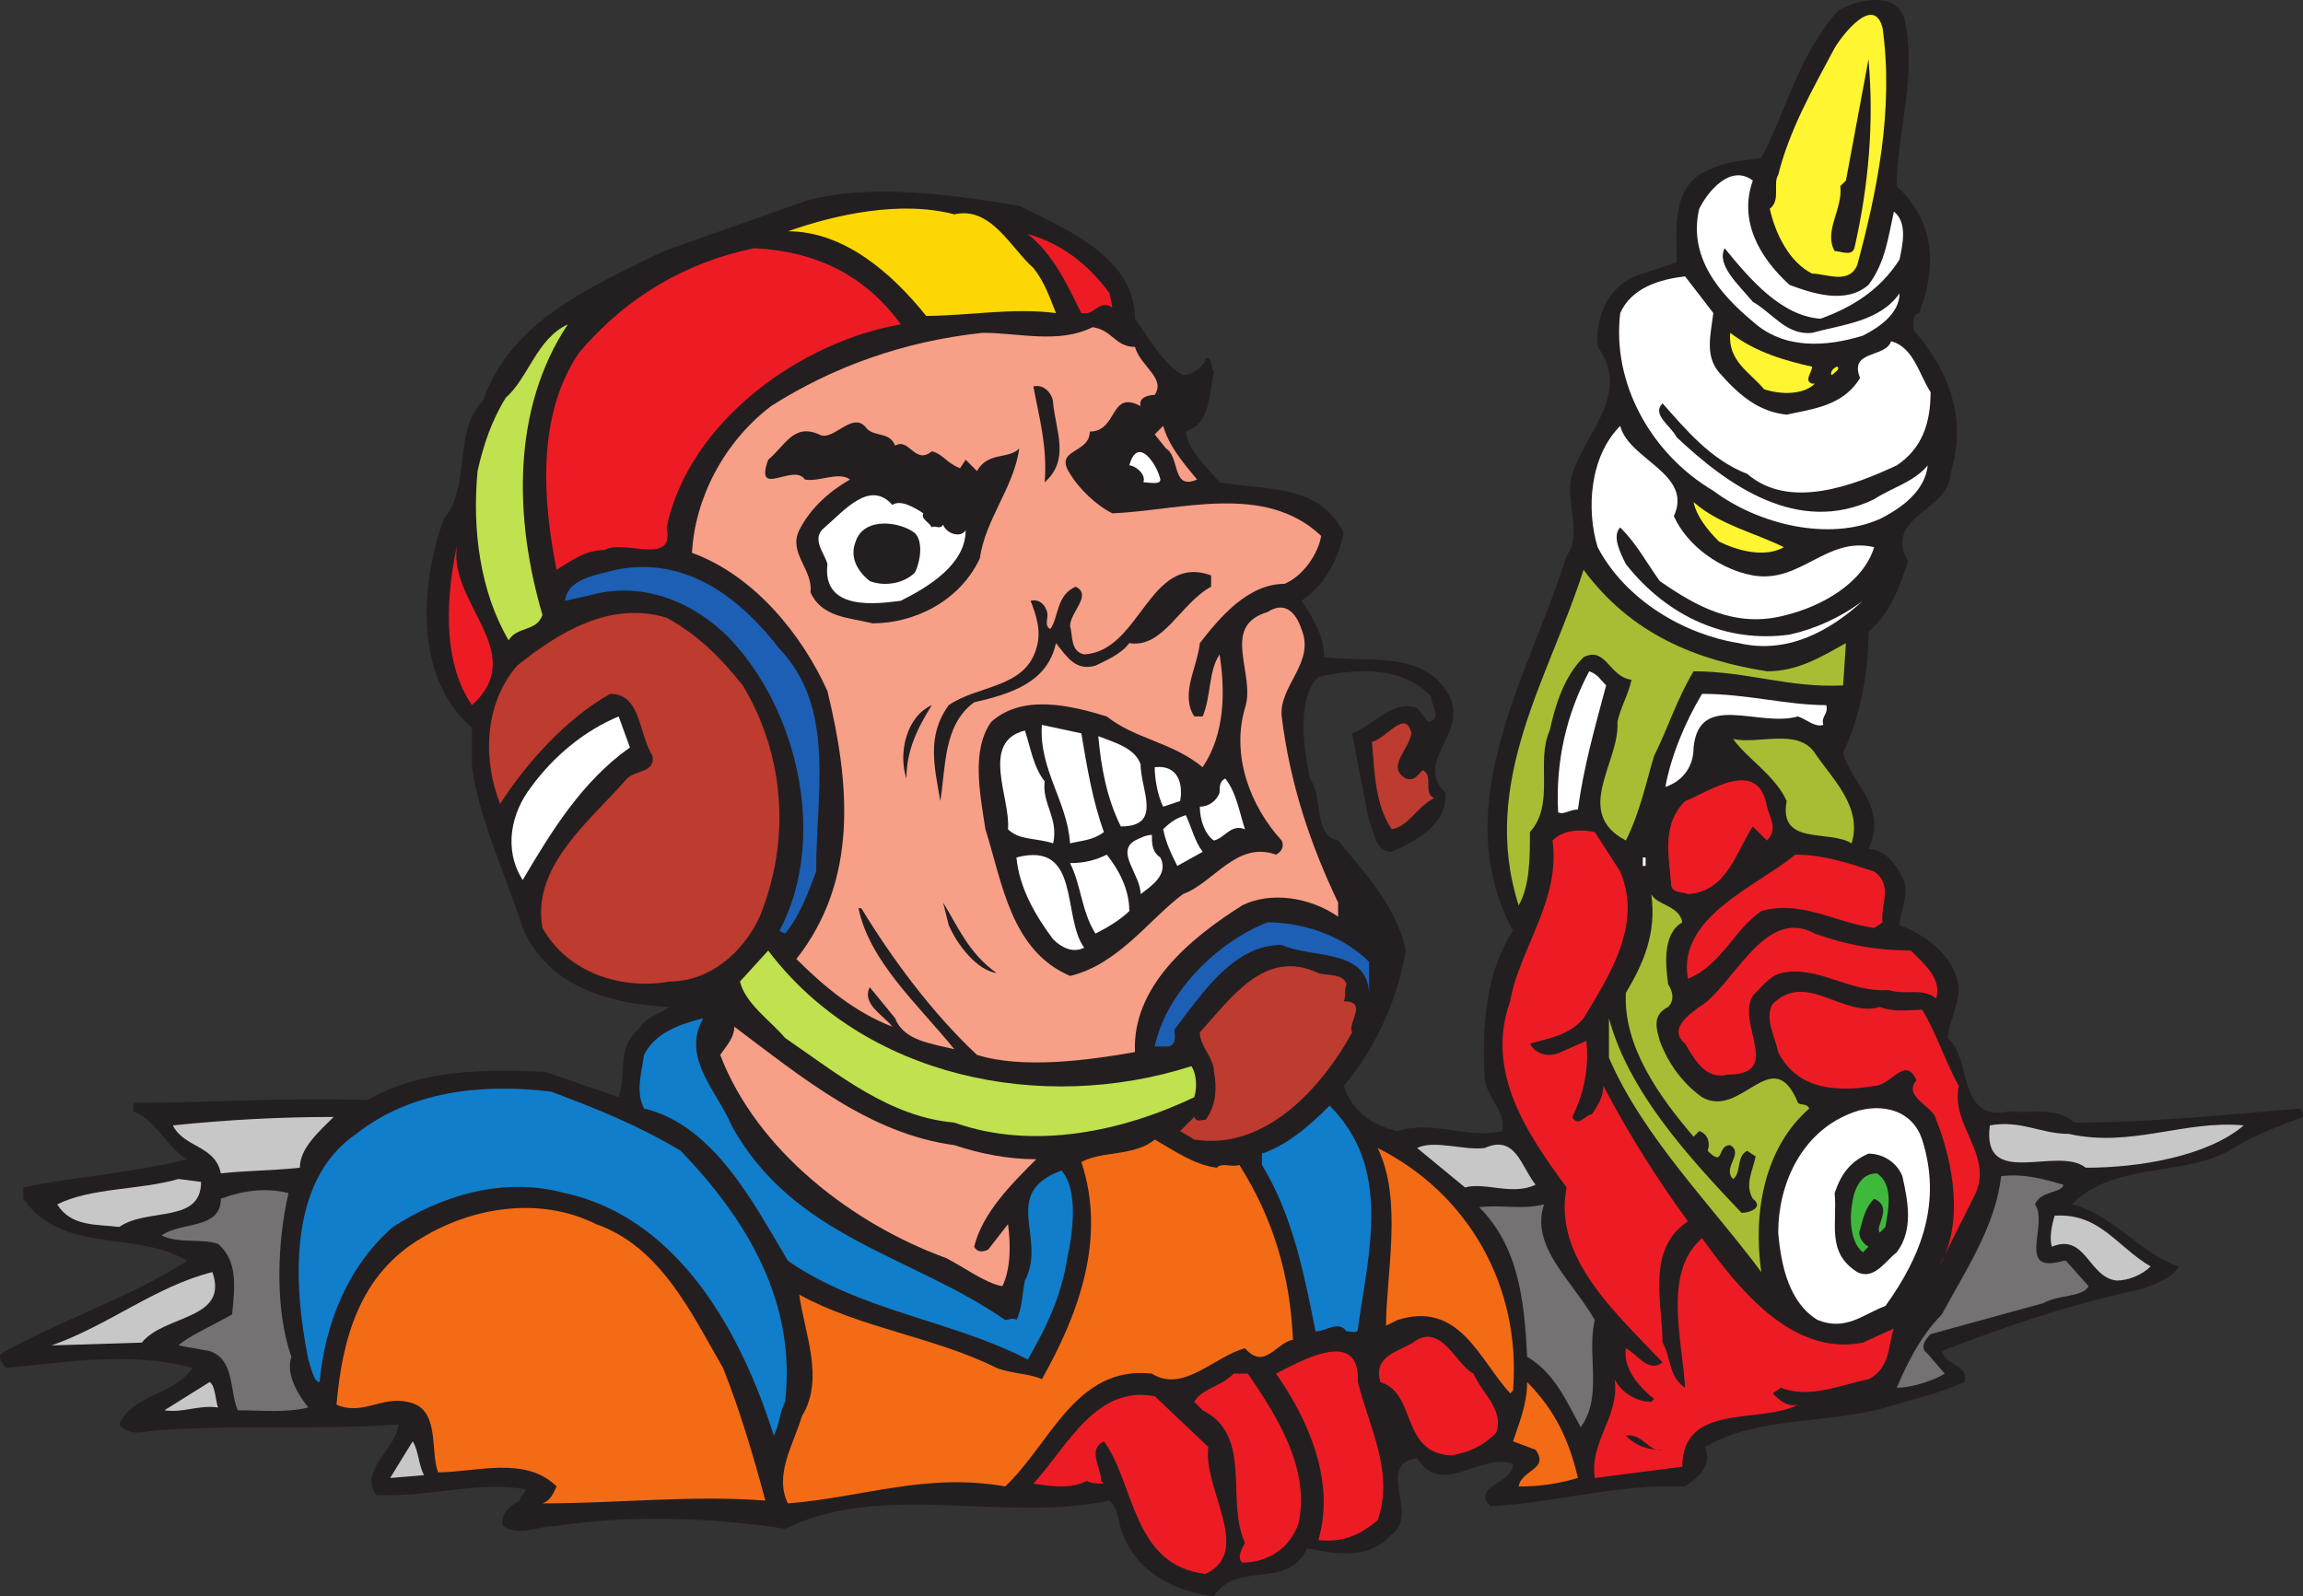 <svg xmlns="http://www.w3.org/2000/svg" width="612.204" height="424.5"><rect width="100%" height="100%" fill="#333333" stroke="none"/><path fill="#231f20" fill-rule="evenodd" d="M506.454 6c3 15-2.25 30-2.25 43.5 10.5 9.75 10.5 21.75 6 33.75-2.25.75-1.5 3-1.5 4.5 9.75 11.25 14.25 24 9.75 38.25 0 9.75-18 11.25-11.25 23.25-2.25 6.75-4.5 13.5-10.5 18.75 0 11.25-2.25 22.5-6.75 32.25 2.25 8.25 12 14.25 6.75 25.5 4.5 0 7.5 4.5 9 7.5 2.25 4.5-.75 9-.75 12.75 6 2.25 12.75 6.75 15 13.5 2.25 5.25-1.5 10.5-2.25 16.5 6.75 5.25 2.25 22.5 16.5 19.5 6 .75 12-1.5 17.25 3 20.25 0 42-2.25 60-3.75.75.75.75 1.5.75 2.25-6 2.25-12 4.5-17.25 7.5-12.75 9-32.25 3.75-44.25 15.75 10.5 2.25 18.75 13.5 28.5 16.5-1.5 3-6 4.5-9.75 6-18 3.75-36 9.75-53.25 16.5.75 3.75 7.5 3.75 6 8.25-6.75 3-13.5 4.5-21 6.75-15.75 4.5-33.75 2.25-48 10.5 2.25 5.25-2.25 8.25-5.25 10.5-18-.75-35.25 4.5-51.75 5.25-5.25-5.25 6-6 6-11.25-9-3-18.75 9-25.5-1.5-11.25 1.5.75 15-6.75 20.25-6 6.75-14.25 5.25-22.5 3.75-5.25 11.25-18.75 3-24.75 12.75-11.25-1.5-21-6.75-24.75-18-.75-2.25-.75-5.25-3-7.5-28.5 6-60-5.25-86.25 7.5-19.5-3-41.25-3.75-60.75-.75-5.25 0-9.75 3-14.25 0-.75-3 1.5-5.25 4.5-6.75 0-1.5 1.5-1.5 1.5-3-12.75-2.25-26.25 2.25-39.75 1.5-4.5-6.75 5.25-12 6-18.75-21 1.5-39.75 0-63 1.5-3.75 0-8.25 2.25-11.25-1.5 3.75-8.25 14.25-7.5 19.5-15-16.5-4.5-33.75-1.5-49.5 0-.75-.75-2.25-2.25-1.5-3.75 15.75-9 34.5-15 49.5-24.75-13.5-8.25-33-1.5-43.5-16.5v-3c14.25-3 28.5-3.75 43.5-7.5-5.25-3-8.25-10.5-14.25-12.75v-2.25c21.75 0 39-1.5 62.25-.75 14.25-8.25 31.5-8.25 47.25-7.5l19.5 6.75c2.25-6.75-.75-12.75 5.25-18 2.25-3.75 5.25-3.75 8.25-6-15.75-.75-32.25-5.25-39-21-4.5-14.25-11.25-27.75-13.5-42.75v-10.5c-15.75-13.5-13.5-39-7.5-55.5 7.5-9 2.25-23.25 10.5-31.5 7.5-21.75 30-30.75 48-39.75l38.25-13.5c17.25-4.5 38.25-1.5 56.25 1.5 12 6 30.75 13.5 30.75 30 3.75 5.25 7.5 12 12.75 15 2.25 0 4.5-1.5 6-3.75v-.75c1.5-.75 1.5 2.25 2.25 3.75-1.5 6-.75 13.5-7.5 15.75.75 5.25 5.25 9 9 13.5 12 2.25 26.25 0 33 13.5-1.5 6.75-4.5 13.5-11.25 18 3 4.5 6 9 6 15 11.25 1.5 27.75-2.25 33.75 11.25 3.75 9.75-9.75 16.5-1.5 24.75.75 8.25-7.5 12.75-14.25 15.75-4.5 0-4.5-5.25-6-8.25-1.5-7.5-3-15-4.5-23.25 6-2.25 10.5-9 17.25-6.75l3 3.75c3.75-.75.75-4.5.75-6.75-7.5-8.25-20.25-7.5-30-5.25-6 6-3.75 19.5-2.25 27 3.75 5.25.75 15 7.5 16.5 7.5 9 15.75 18 18 29.25-2.25 13.5-8.25 26.25-16.5 36 2.25 6.75 7.5 10.5 14.25 12 9.75-3 18.75 2.25 27.75 0 1.5-4.5-3.75-9-4.5-13.5-.75-13.5 0-28.5 7.5-39.75-18-33.75 4.5-68.25 14.25-99.75 4.5-6-.75-15 1.5-21.75 3.75-11.25 15.75-21.75 6.75-33.75-.75-8.25 3-15.75 9.75-18.75l11.25-3.75c0-9-1.5-21 9-24.75 4.5-2.25 9-2.25 13.5-3 6.75-12.75 9.75-27 20.25-39 4.5-3 16.5-6 18 3"/><path fill="#fff530" fill-rule="evenodd" d="M500.454 7.5c3 21.75-1.5 43.5-6.75 63-2.25 5.25-8.25 2.25-12 2.25-6-3-9.75-10.5-11.25-17.25 3-2.25.75-6.75 2.25-9 3-12 9-22.5 15-33.75 2.25-3.75 10.5-14.25 12.75-5.25"/><path fill="#231f20" fill-rule="evenodd" d="M492.954 66c-.75 2.25-3.75.75-5.25.75-3-5.25 2.25-11.25 1.5-17.25l1.5-1.5 6-32.25c1.5 17.25 0 33.75-3.75 50.25"/><path fill="#fff" fill-rule="evenodd" d="M465.954 48c-3.75 10.5 1.5 20.25 9.75 27.75 6 2.25 15 5.25 21 0 4.5-6 5.25-12.75 6.75-19.5 3.75 3 2.25 9 1.5 12.75-5.25 8.25-12.75 12.75-21 15.75-10.5-.75-18.75-10.5-25.5-18.75-2.25 4.5 3.75 9.75 7.5 14.25 5.25 3 9 9 15.75 8.25 8.25-2.25 18-3 23.25-10.5 0 5.25-5.25 9-9.75 11.25-9.75 3-21 3.75-29.25-3.75-9-7.5-17.25-17.25-14.25-30 2.25-4.5 8.25-12 14.25-7.5"/><path fill="#fdd704" fill-rule="evenodd" d="M274.704 71.25c3 3.75 4.5 8.25 6 12-11.25-1.5-24 .75-34.5.75-9-11.25-21.75-22.5-36.75-22.5 12.75-4.5 30-8.25 44.25-4.5 9.75-2.25 15 9 21 14.25"/><path fill="#ed1c24" fill-rule="evenodd" d="m294.954 78 .75 3.75c-3.75-2.25-4.5 2.25-8.25 1.5-3.75-7.5-7.5-15.75-14.25-21 8.25 2.25 15.75 7.5 21.75 15.75m-55.5 8.25c-26.25 4.5-56.25 25.5-62.25 54 2.25 10.5-11.25 3-16.5 6-5.25 0-9 3-12.75 5.25-3.75-18.75-5.25-41.25 6-57.75 12.75-15 28.5-24 46.5-27.75 15.75.75 29.25 6.75 39 20.25"/><path fill="#fff" fill-rule="evenodd" d="M455.454 83.25c-.75 6-2.25 11.25 1.5 15.75 5.25 6 10.5 10.5 18 11.25 6.75-1.5 15-2.25 19.5-9.75-3-7.5 6.75-5.25 8.25-9.75 6 1.5 7.5 9 10.5 13.5 0 8.25-2.25 15-9 19.5-11.25 5.25-28.5 12-39.75 2.25-9.75-3.75-16.5-12-22.5-18.75-3 3 2.25 6 3.75 9 13.5 12.75 32.25 26.25 52.5 16.5 4.5-3 10.5-4.5 14.25-9-.75 6.75-6.75 11.25-12.75 14.25-13.5 6-32.25 1.5-44.25-7.5-16.5-9.75-27-28.5-24.75-47.25 3-6.75 10.5-9 17.25-9.75l7.5 9.75"/><path fill="#bfe24e" fill-rule="evenodd" d="M144.204 163.5c-1.5 4.5-6.75 3-9 6.75-7.5-12.75-9.75-29.25-8.25-45 1.5-6.75 3.75-13.5 7.5-19.5 6-5.25 8.25-15.75 16.5-19.5-15 22.5-14.25 51.75-6.75 77.25"/><path fill="#f89f88" fill-rule="evenodd" d="M301.704 92.25c1.5 5.25 8.25 8.25 5.25 12.75 0 0-4.5 0-3.75 3-8.25-4.5-6 6.75-13.5 6.75 0 6-9.75 4.5-5.25 11.25 2.25 3.75 6.75 8.25 11.25 10.5 18-.75 40.5-8.25 55.5 6-.75 4.5-4.5 10.5-9.75 12.75-9.75 0-17.25 9-22.5 15.75-.75 6.75-5.25 13.5-1.5 19.5h2.25c2.25-5.25 1.5-12 4.5-16.5 1.5 9.75 1.5 21-4.5 30-8.25-6.75-18-7.5-25.5-13.5-9.75-3-22.5-6-30.75 1.5-5.25 7.5-3 18.75-1.5 28.5 4.5 14.25 6.75 32.25 22.5 39 12.75-3 21-15 30-21.75 8.25-3 14.25-14.25 24.75-10.5 1.5-.75 2.25-2.25 1.5-3.75-8.25-9-13.5-22.5-9.75-35.25 3-9-6.75-21.75 6-25.5 4.5-3 7.5 0 9 4.5 3.75 9-6 15-5.25 23.25 2.25 18 7.5 33.75 15 49.5v3.75c-7.5-5.25-18-6.75-25.5-3-14.25 9-29.25 21.75-28.5 39-12.75 2.25-30 4.5-42 .75-12-11.25-22.5-25.5-30.75-39h-.75c3 14.25 15.75 25.5 25.5 37.5-6-1.5-13.5-2.25-15.75-8.25l-6.75-8.25c-2.25 4.5 3.75 7.5 6 10.5-9.75-3.75-18-10.5-25.5-18 16.5-21 14.25-46.5 8.25-71.25-6.75-15-19.5-30.75-36-36.75.75-14.25 8.25-29.25 21-39 16.5-10.5 35.25-17.25 56.25-19.5 9.75 0 20.25 3 29.25-1.5 5.25.75 6 5.25 11.25 5.25"/><path fill="#fff530" fill-rule="evenodd" d="M481.704 97.5c0 1.5-2.25 3.75 0 4.5h.75c-3 3-9 3-13.5 1.5-3.75-4.5-9.75-7.5-9-15 6.75 5.25 15 7.5 21.75 9m6.75 0c.75.75-.75 1.5-1.5 2.25-.75-.75.75-2.25 1.5-2.25"/><path fill="#231f20" fill-rule="evenodd" d="M279.954 107.25c.75 7.5 4.5 15-2.25 21 .75-9.75-1.5-17.25-3-25.5 3-.75 5.25 2.25 5.25 4.5m-42 11.25c3.75-2.25 5.25 5.25 9.75 1.5 3 .75 3.75 3 7.5 4.5l1.5-2.25 3 3c3-5.25 8.25-3 11.25-6-1.5 10.5-9 18.75-10.5 29.25-5.25 11.25-17.25 17.25-28.5 17.25-6-1.5-13.5-1.5-16.5-8.25.75-6-6-10.5-3-16.5s8.25-10.5 13.5-13.5c-3-2.25-8.25.75-12 0-3-4.5-13.5 5.25-9.75-5.25 4.5-3.75 6.75-9.75 13.5-6.75 3.75 2.25 9-6.75 12.75-1.5 2.25 2.25 6 .75 7.5 4.5"/><path fill="#fff" fill-rule="evenodd" d="M444.954 137.25c3.75 8.25 12.75 14.25 21 15.75 12.75 2.25 19.5-10.5 32.25-7.5-3 9.75-14.25 15.75-23.25 18-13.5 3.75-24-2.25-33.75-9-3.75-5.25-6-9.75-10.5-14.25-2.25 2.25 0 6.75 1.5 9.75 11.25 14.25 27 21 43.5 18.75 6.75-1.5 13.5-4.5 19.5-9-9 8.25-20.25 14.25-33 11.25-14.25-2.25-30-11.25-37.5-25.5-3-9.75-2.25-24 6-32.25 2.25 9 19.5 12.75 14.25 24"/><path fill="#f89f88" fill-rule="evenodd" d="M318.204 127.5c-6.75 3-4.5-6-8.25-8.25l-3-3.75 2.25-2.25c1.5 5.25 5.25 9.75 9 14.25"/><path fill="#fff" fill-rule="evenodd" d="M308.454 127.5c0 1.5-3 .75-4.5.75.75-2.25-2.25-4.5-3.75-4.5 2.25-8.25 7.5 0 8.25 3.75m-71.25 6.75c2.25-1.5 6 .75 8.25 2.25-.75 1.5 1.5 2.25 2.25 3.75.75-.75 2.25.75 3-.75.75 2.25 4.5 3.75 6 1.5 0 9-9.75 15-17.25 18.75-6 .75-21 3-19.5-9.75-.75-3-4.5-6.75-.75-9.75 5.25-4.5 12-12.75 18-6"/><path fill="#fff530" fill-rule="evenodd" d="M474.204 145.5c-5.25 3-12.75.75-17.25-1.5-3-3-6-6.75-6.75-10.5 6.75 6 16.5 8.25 24 12"/><path fill="#231f20" fill-rule="evenodd" d="M243.204 141.75c2.25 2.25 1.5 7.5 0 10.5-3 3-8.25 3.75-12 2.25-3.75-3-5.25-6.75-3.75-10.5 2.25-6.75 12-5.25 15.75-2.25"/><path fill="#ed1c24" fill-rule="evenodd" d="M125.454 187.5c-8.25-12-6.75-30-3.75-43.5-3.75 15.75 19.5 29.25 3.75 43.5"/><path fill="#1d5fb5" fill-rule="evenodd" d="M207.204 172.5c15 15.75 9.75 38.25 9.75 59.25-2.25 6-4.5 12-8.25 16.5l-1.5-.75c12.75-24 5.25-58.5-13.5-78-9.75-9.75-23.25-15-36.75-11.25l-6.75 1.5c.75-6 8.25-6.75 13.5-8.25 18.75-3.75 33 7.5 43.5 21"/><path fill="#231f20" fill-rule="evenodd" d="M321.954 156c-8.25 4.5-12.75 16.5-21.75 15-2.25 3-6 4.5-9 6-5.25 1.5-7.5-2.25-10.5-6-2.25 10.5-12 13.5-21.75 15.75-8.25 6-7.5 17.25-9 26.25-1.5-9-3.75-17.25 2.25-25.5 7.5-5.25 20.25-4.5 23.25-15 1.5-4.5 0-9-1.5-12.75 3-.75 4.5 2.25 4.5 3.75s-.75 3 .75 3.75c2.25-3 1.5-9 6.75-11.25 4.5 2.25-1.5 6.75-1.5 10.5.75 2.25 0 6.75 3.75 7.5 15-.75 17.25-27 33.75-21v3"/><path fill="#a8bd33" fill-rule="evenodd" d="M469.704 178.5c8.25 0 14.25-3.75 21-7.5l-.75 11.25c-14.25.75-25.5-3.75-39.75-3.75-4.5 7.5-6.75 15-10.5 22.5-2.25 7.5-3.75 15-7.5 22.5-14.25-7.5-1.5-21-2.25-31.5.75-3.75 3-7.5 3.75-11.25-6-.75-6.75-9-12.75-6-5.25 5.25-7.5 12.75-9 19.5-3.75 8.25 1.5 19.5-5.25 27 0 6.75 0 14.25-3 19.5-10.5-33 8.25-60.75 17.25-89.25 12.75 17.25 30 24 48.75 27"/><path fill="#be3b2f" fill-rule="evenodd" d="M197.454 182.25c11.25 18.75 12.75 41.25 4.5 61.5-4.5 9.75-13.5 17.25-24 17.25-12.75 2.25-27-2.25-33.75-14.25-3-16.5 12.75-28.5 22.5-39.75 2.25-2.25 7.5-1.5 6.75-6-3.75-6-3-16.5-11.25-16.5-12 6.75-22.5 18.75-29.25 29.25-4.5-11.25-4.5-26.25 4.5-36.75 11.25-9 24.75-17.25 39.75-12.75 8.25 4.5 14.25 10.5 20.25 18"/><path fill="#fff" fill-rule="evenodd" d="M426.954 182.25c-3 11.25-6 21.75-7.5 33-2.25 0-3.75 1.5-5.25.75-.75-13.5 2.25-26.25 8.25-37.5 2.25.75 3 2.25 4.5 3.75m58.5 5.25c.75 2.25-1.5 3-.75 5.25-2.25.75-4.5-1.5-6.75-2.25-10.5 3-26.25-6.75-27.75 8.25 0 5.25-3 9-7.5 10.5 1.5-8.25 5.25-17.25 9.75-24.75 12 0 22.5 3 33 3"/><path fill="#231f20" fill-rule="evenodd" d="M247.704 187.5c-3.75 6-6.75 12-6.75 19.5-2.25-6.75 0-16.5 6.75-19.5"/><path fill="#fff" fill-rule="evenodd" d="M167.454 198.75c-12.75 9-21 22.5-28.5 35.25-5.25-8.25-3-18 2.25-24.75 6-8.25 14.25-15 23.25-18.75l3 8.25"/><path fill="#be3b2f" fill-rule="evenodd" d="M375.204 195c-.75 4.5-6.75 9-1.5 12 2.25.75 3-.75 4.5-2.25 3 1.5 0 6 3 7.5-4.5 2.25-6.75 7.5-11.25 8.25-4.5-6.75-4.5-15-5.25-23.25 3.75-.75 9-9 10.5-2.25"/><path fill="#fff" fill-rule="evenodd" d="M287.454 195c1.5 9 3 18 6 26.25-3 2.25-6 2.25-9 3-.75-11.25-8.25-19.5-7.5-31.5l10.5 2.25m-9.75 12.75c-.75 6 3.75 9.75 2.25 16.5-4.5-1.5-9-.75-12-3.75.75-8.25-7.5-23.25 4.5-26.25 1.5 4.5 2.25 9.75 5.25 13.5m25.5-4.5c0 6.75 6 16.5-5.25 16.5-3.75-7.5-5.25-15.75-6-24 3.75 1.5 9.75 3 11.25 7.5"/><path fill="#a8bd33" fill-rule="evenodd" d="M482.454 200.25c4.5 6.75 12.75 14.25 9.75 24-6-3.75-19.5.75-17.25-11.25-3-6.75-10.5-11.25-14.25-16.5 6.75 1.5 17.25-3 21.75 3.75"/><path fill="#fff" fill-rule="evenodd" d="m313.704 213-4.5 1.5c-1.5-3-2.25-7.5-2.25-10.5 6.75-.75 7.5 5.25 6.75 9m17.25 7.5c-3.75-1.5-5.25 2.25-8.25 3-2.25-1.5-3.75-5.25-3.75-9 2.25 0 4.5-1.5 5.25-3.75 0-1.5 0-3 1.5-3.75 3 3.75 3.75 9 5.25 13.5"/><path fill="#ed1c24" fill-rule="evenodd" d="M469.704 214.5c.75 3 3 6 0 9l-3.75-3.75c-4.5 6.75-6.75 17.25-17.25 18-1.5-.75-4.5 0-4.5-3-.75-8.25-2.25-15.75 3.75-21.75 6-2.25 19.5-12 21.75 1.5"/><path fill="#fff" fill-rule="evenodd" d="m319.704 226.5-6.75 3.75c-1.5-3-3-6-3.75-9.75 2.25-2.25 3.75-3 6-3.75 1.5 3 2.25 6.75 4.5 9.75"/><path fill="#ed1c24" fill-rule="evenodd" d="M430.704 231.75c6 14.25-3 27.75-9.75 39-3.75 4.5-9 5.25-14.25 6.75 1.5 3 5.25 3.75 8.25 2.25l6.75-3c.75 7.5-.75 14.25-3.75 20.25 1.5 3 3.75-.75 5.25-.75 1.5-2.25 3-4.5 3-7.5 6.75 12.75 14.25 24.75 22.5 36-11.25 7.5-6.75 21.75-6.75 32.25 2.25 3.75 1.5 9 6 12-.75-12.75-6-30.75 4.5-39.75 9.75 13.5 24 31.5 42.75 27.75l8.25-3.75c-1.5 3.75-.75 10.5-6.75 13.5-7.5 1.5-15.75 5.25-23.25 2.25l-2.25 1.5c1.5 1.5 3.75 3.75 6.75 3-9.75 5.25-30.75-.75-30.75 16.5l-23.25 3c-1.5-9.75 6.75-16.5 5.25-26.25 1.5 3 5.25 6 9.75 6l.75-.75c-4.5-3.75-8.25-8.25-7.5-13.5 3 1.5 6 6.75 9.75 3.75-12-12.75-29.25-27.75-25.5-46.5-10.5-14.25-21.75-30.75-15-49.5 2.25-13.5 13.5-27 11.25-42.75 3-3 7.5-3 11.25-2.25l6.75 10.5"/><path fill="#fff" fill-rule="evenodd" d="M308.454 228c2.25 4.5-2.25 7.5-5.25 9.75 0-5.25-6.75-11.25-1.5-14.25 1.5-.75 3-1.5 4.5-1.5 0 2.25 0 4.5 2.25 6m-8.25 14.25c-2.25 2.25-6 4.5-9 6-3.75-6-3.75-12.75-6.75-18.75 3.75 0 6.75-.75 9.75-2.25 3 3.75 6 9 6 15"/><path fill="#ed1c24" fill-rule="evenodd" d="M498.204 231.75c5.25 3.75 1.5 9 2.25 13.5l-2.25 1.5c-10.5-1.5-19.5-7.5-30-4.5-7.5 5.25-10.5 14.25-19.5 18-3-16.5 18.75-24.75 28.5-33 7.5 0 14.25 2.25 21 4.5"/><path fill="#fff" fill-rule="evenodd" d="M436.704 228h.75v2.25h-.75V228m-148.5 24c-3 1.5-6 0-8.25-2.25-4.5-6-9-13.5-9.75-21.75 17.25-4.5 12 15.75 18 24"/><path fill="#a8bd33" fill-rule="evenodd" d="M447.204 245.25c-5.25 3-4.5 11.25-3.75 16.5 1.5 2.25 1.5 4.5 0 6-4.5 2.25-3 6-2.25 9 2.25 6 6 11.25 11.25 15 10.5 6 18.75-15 25.5 1.5.75.75 2.25 0 3 1.5-12 10.5-15 27.75-12.75 43.5-12.75-17.25-31.5-36-40.5-57v-10.5c5.25 19.5 21 36.75 35.25 51.75 2.25 0 6-1.5 3-3.75-2.25-3.75 0-7.5.75-11.25l-2.25-1.5c-3 1.5-1.5 6-3.75 7.5-3-3 3-6.75-.75-9-2.25 0-2.25 2.25-3 3s-2.25-.75-3-1.5c.75-2.25 0-4.5-2.25-5.25l-1.5 1.5c-9-10.5-18.75-24-18-38.25 4.5-7.5 8.25-15.75 6.75-26.25 1.5 3 7.5 3 8.25 7.5"/><path fill="#231f20" fill-rule="evenodd" d="M264.954 258.75c-5.25-.75-10.5-7.5-12.75-12.75l-1.5-6c3.75 6 6.75 13.5 14.25 18.75"/><path fill="#1d5fb5" fill-rule="evenodd" d="M363.954 255.75v9c0-12.75-15-9.75-23.25-13.5-12.75 0-21 12.75-28.5 22.5 0 1.5.75 3.75-1.5 4.5h-3.75c3-14.25 16.5-27.75 30-33 9.75 0 20.25 3.75 27 10.5"/><path fill="#ed1c24" fill-rule="evenodd" d="M507.954 252.75c3.75 3.75 8.25 7.5 6.75 12.75-3.75-3-7.5-.75-12.75-2.25-10.5.75-18.75-6.75-28.5-4.5-3 .75-5.25 3.75-7.5 6-4.5 7.5 8.25 21-6.75 21-6 1.5-9-4.5-11.25-8.25-4.5-3.75.75-7.5 3.75-9.75 9-5.25 17.25-27 30.75-19.5 8.25 3 16.5 4.5 25.5 4.5"/><path fill="#bfe24e" fill-rule="evenodd" d="M316.704 283.5c1.5 2.25 1.5 6 .75 8.25-18.75 9-42.75 14.25-63.75 6.75-17.25-1.5-30.75-12.75-45-22.5-3.75-4.5-10.5-9-12-15l7.5-8.25c25.5 33.75 72.75 43.5 112.5 30.75"/><path fill="#be3b2f" fill-rule="evenodd" d="M357.954 261.75c-.75 1.5 0 3-.75 4.5 6.75 0 .75 6 2.25 8.25-8.25 15-23.25 31.5-42 28.5l-3.75-2.25 3.75-3.75c.75 1.5 1.5.75 3 .75 3-3.75 3-9 2.25-12.75 0-3.75-3.75-6.75-3.75-10.5 8.25-9 17.25-22.5 31.5-15.75 2.25.75 6.75 0 7.5 3"/><path fill="#ed1c24" fill-rule="evenodd" d="M510.954 268.5c3.75 6 6 13.5 9.75 20.25-2.25 10.5 9 18 4.5 28.5l-9.75 19.5c6.75-11.25 3.75-27.75-.75-39-.75-3.75-9-6-5.25-10.5-3-6.75-6.75 1.5-11.25 1.5-9 1.5-20.25 1.5-25.5-9-.75-3.75-3.75-9-1.5-12.75 9-9 18.75 3.75 28.5.75 3.75 1.5 8.25.75 11.25.75"/><path fill="#117ecc" fill-rule="evenodd" d="M194.454 299.25c16.5 30 48 34.5 72.75 51.75.75 0 2.25-.75 3 0 1.5-3 1.5-6.75 2.25-10.5 6-11.25-6.75-23.25 9.75-29.25 4.5 5.25 3 16.5 1.5 23.25-1.5 9.75-5.25 18-10.5 27-20.25-10.5-44.25-12.75-63.75-26.25-9-15-19.5-36-38.25-40.5-2.25-4.5-.75-9 0-14.25 3-6 9.75-8.25 15.75-9.75-6 10.5 3.75 19.5 7.5 28.5"/><path fill="#f89f88" fill-rule="evenodd" d="M253.704 304.5c6.75 2.25 14.25 3.75 21.75 3.75-6.75 6.75-14.25 14.25-16.5 23.25.75 1.5 2.25 1.5 3.75.75l5.25-6.75c.75 5.25.75 12-1.5 16.5-4.5-.75-10.5-5.25-15-7.5-24.75-9-50.25-28.5-60-54 1.5-2.25 3.75-4.5 3.75-7.5 18 13.5 36 28.5 58.5 31.5"/><path fill="#117ecc" fill-rule="evenodd" d="M180.954 306c18 18.75 30.75 40.5 27.75 66.75-1.5 3-1.5 6-3 9-8.25-26.25-24.75-57.75-55.5-64.5-16.5-4.5-33 .75-45.75 9-12 10.5-18 25.5-19.5 41.25-1.5 0-2.25-3.75-3-6-3.75-18.75-6-47.25 12.75-60 14.25-11.25 33-13.5 51.75-11.25 12 4.5 23.25 9 34.5 15.75m180 47.25c0 1.5-1.5.75-3 .75-2.25-3-5.25 0-8.25 0-3-15-6-30.75-14.25-44.25v-3c6.75-2.25 12.75-7.5 18-12.75 16.5 16.5 10.5 38.25 7.5 59.25"/><path fill="#fff" fill-rule="evenodd" d="M510.954 303c5.25 16.5 0 30.75-9.75 44.25-6 2.25-10.5 6.75-18 3.75-7.5-4.5-9.75-14.25-10.5-23.25 0-12.75 6-26.25 18.75-31.5 6.75-3 16.5-2.25 19.5 6.75"/><path fill="#c8c7c8" fill-rule="evenodd" d="M88.704 297c-3.75 3.75-9 8.25-9 13.5-6.75.75-14.25.75-21 1.5-1.5-7.5-9.75-6.75-12.75-12.75 14.25-1.5 28.5-2.25 42.75-2.25m507.75 2.25c-9.75 8.25-27.75 11.25-42 11.25-7.5-6-27.75 6-25.5-11.25 8.25-1.5 13.5 2.25 21 2.25 16.5 3.75 30.75-3.75 46.5-2.25"/><path fill="#f46b16" fill-rule="evenodd" d="M323.454 310.5c1.5-1.5 3.75 0 6-.75 9 14.25 13.5 29.25 14.25 46.5-4.5.75-7.5 8.25-12.75 2.25-8.25 2.25-16.5 12-24.75 6.75-20.25-2.25-27 18.75-39 30-21-3.75-38.25 3-57.75 4.5-3.75-7.5 1.5-15.75 3.75-23.25 6-9.75.75-21.75-.75-32.25 16.5 9 36 11.25 52.5 19.5 3.75 1.5 9 1.5 12 3 9.75-17.25 17.25-37.5 10.5-57.75 5.25-3 14.25-1.5 19.5-6 5.25 3 10.5 6.75 16.5 7.5"/><path fill="#c8c7c8" fill-rule="evenodd" d="M408.204 315c-6 3-13.5-.75-18.75.75l-12.75-10.5c4.5-2.25 12.75.75 18 0 8.25-3.75 9.75 5.25 13.5 9.75"/><path fill="#f46b16" fill-rule="evenodd" d="m402.204 369.75-.75.75c-8.25-9-13.5-24.75-30-19.5l-3 1.5c0-13.5 4.5-33.75-2.25-47.25 24 12 38.25 36.75 36 64.5"/><path fill="#231f20" fill-rule="evenodd" d="M505.704 312.75c1.5 6.75 3 14.25-1.5 20.25-3 2.25-6 7.5-10.5 5.25-8.25-5.25-5.25-12.75-6-21 1.5-4.5 3.75-8.25 9-10.5 3.75 0 7.5 2.25 9 6"/><path fill="#3fb93c" fill-rule="evenodd" d="m501.204 326.25-1.5 1.5c-1.5-1.5 3.75-6.75-1.5-9-2.25 2.25-3 5.25-3.75 8.25-.75 1.5.75 3.75 2.25 4.5l-1.5 1.5c-3.75-3-3.75-10.5-2.25-15.75.75-2.25 2.25-5.25 6-5.25 4.5 3 3 9.75 2.25 14.25"/><path fill="#747272" fill-rule="evenodd" d="M548.454 315c0 2.25-6 1.5-7.5 5.25 3.75 5.25-5.25 18.75 7.5 15h.75l6 6.75c-1.5 3-8.25 2.25-12 4.5l-30 8.25c-1.5 1.5-3 3.75-.75 5.25l4.5 5.25c-2.25 1.5-8.25 3.75-12.75 3.75 2.25-5.25 6-13.5 12-19.5 6-11.25 14.25-23.25 15.75-36.75 6-.75 11.25.75 16.5 2.25"/><path fill="#c8c7c8" fill-rule="evenodd" d="M53.454 314.25c0 11.25-14.25 6.75-21.75 12-6-.75-12.75 0-16.5-6 9-4.5 21.75-3.75 32.25-6.75l6 .75"/><path fill="#747272" fill-rule="evenodd" d="M76.704 317.25c-3 12.75-3.75 30.75.75 43.5-1.5 4.5 1.5 9.75 4.5 13.5-6 1.5-12.75.75-18.75.75-2.25-5.25-.75-13.5-7.5-15.75l-8.25-1.5c2.25-2.25 9-5.25 14.25-8.25.75-7.5 1.5-14.25-3.75-18.75-4.5-1.5-10.5 0-15-2.25 5.25-3.75 15.75-1.5 15.75-9.75 6-2.25 12-3 18-1.5m333.75 3c-3.75 11.25 7.5 20.25 13.5 30.75-2.25 9 2.25 20.25-3.75 28.5-3.75-6.75-6.75-14.25-14.25-18.75-.75-15-2.25-29.25-12.75-39.75 6-.75 11.25.75 17.25-.75"/><path fill="#f46b16" fill-rule="evenodd" d="M192.204 363.75c4.5 11.25 8.25 24 11.25 35.25-20.25-1.5-38.25.75-59.25.75 2.25-.75 3-3 3.75-4.5-8.25-8.25-21.75-3.75-31.5-3.75-2.25-6 .75-17.25-8.25-18.75-6.75-1.5-12 3.75-18.75.75 1.5-17.25 6-34.5 22.5-44.25 13.5-8.25 31.5-11.25 46.5-3.75 17.25 6 25.5 24 33.75 38.25"/><path fill="#c8c7c8" fill-rule="evenodd" d="M571.704 336.75c-2.25 2.25-6 3.75-9 3.75-7.5-.75-8.25-12.75-17.25-9-.75-2.25 0-6 .75-8.25 12-.75 16.5 8.25 25.5 13.5m-515.25 1.5c4.5 12.75-12.75 11.25-18.75 18.75l-24 .75c15-5.25 27.75-15.75 42.75-19.5"/><path fill="#ed1c24" fill-rule="evenodd" d="M391.704 365.25c2.25 5.25 8.25 9.75 6 15.75-3.75 3.75-7.5 5.25-12 6-13.5-.75-9-16.5-18.75-19.5-2.25-7.5 6-8.25 9.75-11.25 6.75-3.75 10.5 6.75 15 9m-30.75 2.25c3 12 9.75 24 5.25 36.75-4.5 3.75-9 6-15.75 5.25 4.5-15-2.25-31.5-11.25-44.25 6-3 22.5-12.75 21.75 2.25"/><path fill="#ed1c24" fill-rule="evenodd" d="M331.704 365.25c8.25 12 16.5 25.5 13.5 39.75-2.25 6.75-8.25 10.5-15 10.5-1.5-1.5 0-3.75.75-5.25-5.25-11.25 2.25-28.5-11.25-35.25l-2.25-2.25c2.25-3.75 6.75-3.75 10.5-7.5h3.75"/><path fill="#c8c7c8" fill-rule="evenodd" d="M57.954 374.25c-5.25-.75-9 1.5-14.25.75l12-7.5c1.5.75 1.5 4.5 2.25 6.75"/><path fill="#f46b16" fill-rule="evenodd" d="M419.454 393c-5.25 1.5-9.75 2.25-15.75 2.25.75-4.5 8.25-4.5 4.5-9.75l-6-2.25c1.5-4.5 3.75-9.75 3.75-15.75 7.5 7.5 11.25 15.75 13.5 25.5"/><path fill="#ed1c24" fill-rule="evenodd" d="M321.204 384.75c-1.5 11.25 12 27.75-.75 33.75-19.5-2.25-18.75-24-27-35.25-4.5 2.25-.75 6.75-.75 10.5l.75.75c-.75 0-3.75 0-4.5-.75-4.5 2.25-9 1.5-14.25.75 9-9.75 16.5-26.25 32.25-23.25l14.25 13.5"/><path fill="#231f20" fill-rule="evenodd" d="M441.954 385.5c-3.75 0-6.75-.75-9.75-3.75 4.5-.75 6 4.5 9.75 3.75"/><path fill="#c8c7c8" fill-rule="evenodd" d="m112.704 392.25-9 .75 6-9.75c1.5 2.25 1.5 6 3 9"/></svg>
